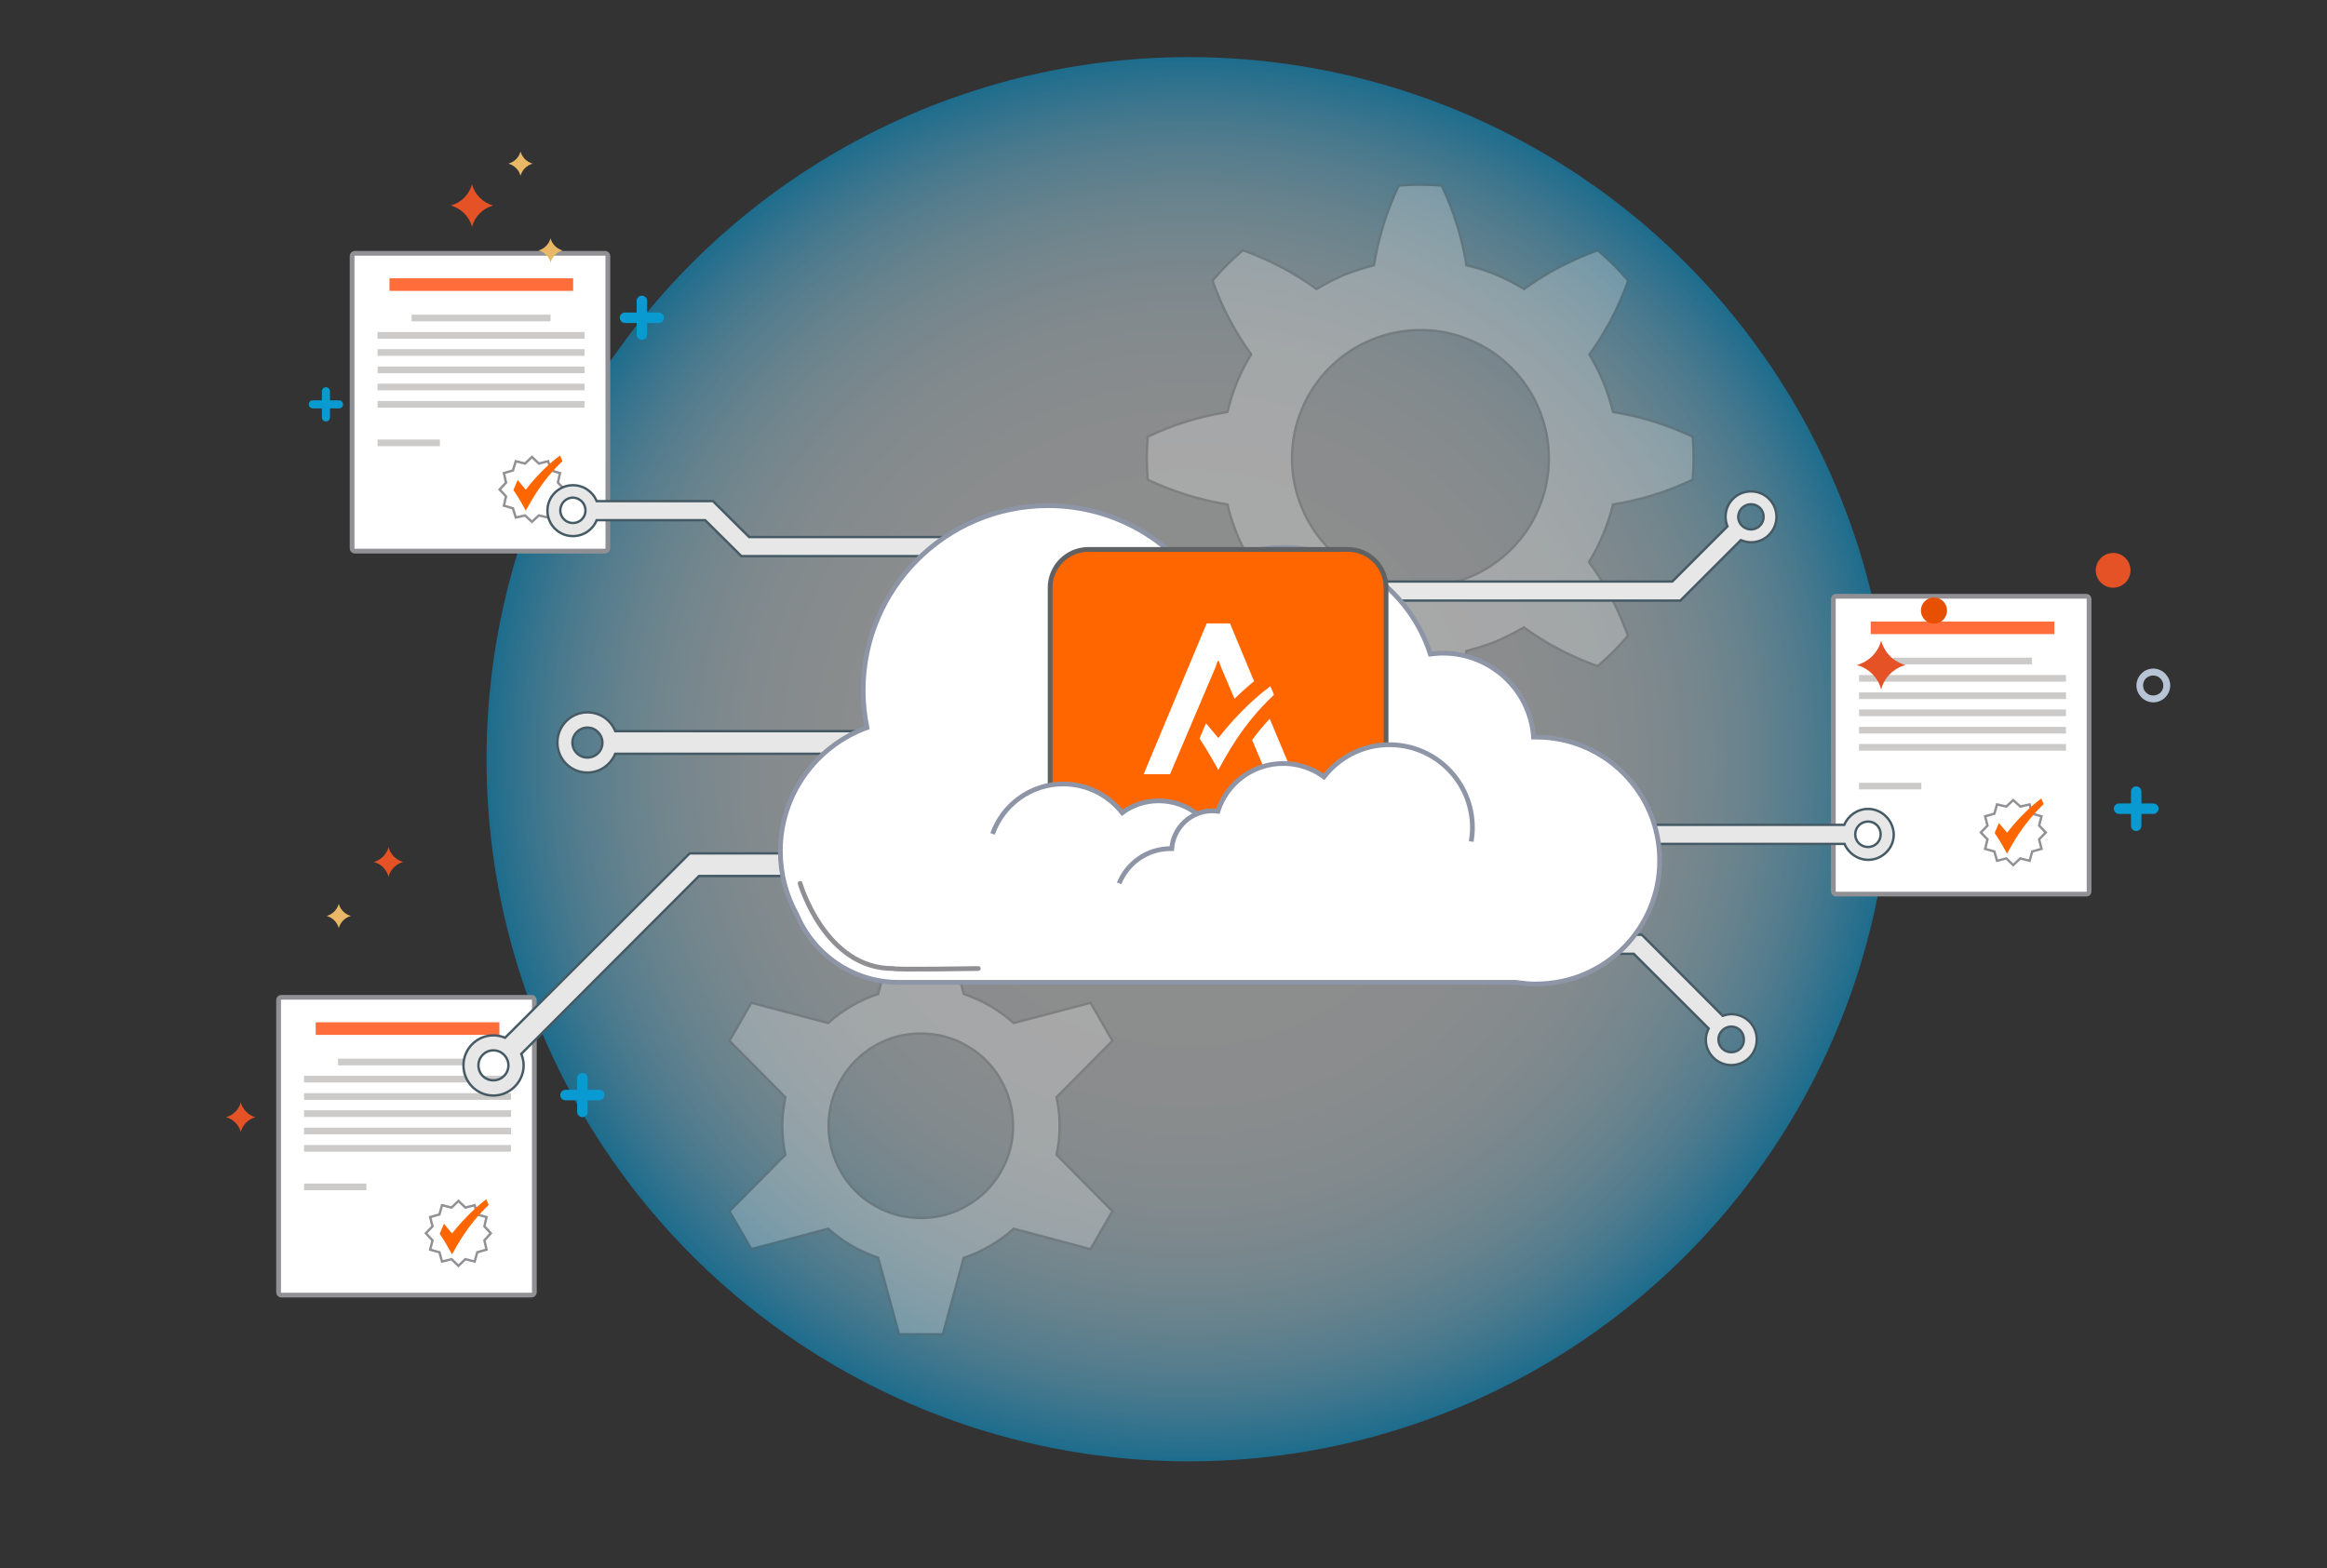 <?xml version="1.0" encoding="utf-8"?>
<!-- Generator: Adobe Illustrator 24.3.0, SVG Export Plug-In . SVG Version: 6.00 Build 0)  -->
<svg version="1.1" id="Layer_1" xmlns="http://www.w3.org/2000/svg" xmlns:xlink="http://www.w3.org/1999/xlink" x="0px" y="0px"
	 viewBox="0 0 978.1 659.4" style="enable-background:new 0 0 978.1 659.4;" xml:space="preserve">
<rect x="0" y="0" width="978.1" height="659.4" fill="#333333" stroke="none"/>
<style type="text/css">
	.st0{opacity:0.44;fill:url(#SVGID_1_);}
	.st1{display:none;}
	.st2{display:inline;fill-rule:evenodd;clip-rule:evenodd;fill:#8D95A6;}
	.st3{fill:#FFFFFF;stroke:#919195;stroke-width:2;stroke-miterlimit:10;}
	.st4{fill:#CCCBCA;}
	.st5{fill:#FF6D3B;}
	.st6{fill:#FFFFFF;stroke:#919195;stroke-miterlimit:10;}
	.st7{fill:#FF6600;}
	.st8{opacity:0.3;}
	.st9{fill:#E6E6E6;stroke:#5F6062;stroke-miterlimit:10;}
	.st10{fill:#E7E7E7;stroke:#455A64;stroke-miterlimit:10;}
	.st11{fill-rule:evenodd;clip-rule:evenodd;fill:#099AD1;}
	.st12{fill-rule:evenodd;clip-rule:evenodd;fill:#E45225;}
	.st13{fill-rule:evenodd;clip-rule:evenodd;fill:#B7C4D5;}
	.st14{fill-rule:evenodd;clip-rule:evenodd;fill:#E65000;}
	.st15{fill-rule:evenodd;clip-rule:evenodd;fill:#E9B866;}
	.st16{display:none;fill:#FFFFFF;stroke:#8D95A6;stroke-miterlimit:10;}
	.st17{fill:#099AD1;}
	.st18{fill:#F16622;}
	.st19{fill-rule:evenodd;clip-rule:evenodd;fill:#FFFFFF;stroke:#8D95A6;stroke-width:2;stroke-miterlimit:10;}
	.st20{fill:#FF6600;stroke:#606162;stroke-width:2;stroke-miterlimit:10;}
	.st21{fill:#FFFFFF;}
	.st22{fill:#FFFFFF;stroke:#909094;stroke-width:2;stroke-linecap:round;stroke-linejoin:round;stroke-miterlimit:10;}
</style>
<radialGradient id="SVGID_1_" cx="499.661" cy="319.196" r="295.196" gradientUnits="userSpaceOnUse">
	<stop  offset="0" style="stop-color:#FFFFFF"/>
	<stop  offset="0.373" style="stop-color:#FDFEFF"/>
	<stop  offset="0.507" style="stop-color:#F6FCFF"/>
	<stop  offset="0.603" style="stop-color:#EBF9FF"/>
	<stop  offset="0.68" style="stop-color:#DAF4FF"/>
	<stop  offset="0.746" style="stop-color:#C4EEFF"/>
	<stop  offset="0.805" style="stop-color:#A8E6FF"/>
	<stop  offset="0.858" style="stop-color:#88DCFF"/>
	<stop  offset="0.907" style="stop-color:#62D1FF"/>
	<stop  offset="0.952" style="stop-color:#37C4FF"/>
	<stop  offset="0.993" style="stop-color:#09B7FF"/>
	<stop  offset="1" style="stop-color:#00B4FF"/>
</radialGradient>
<circle class="st0" cx="499.7" cy="319.2" r="295.2"/>
<g class="st1">
	<path class="st2" d="M161.9,575.2c-0.7,0-1.2-0.6-1.2-1.4s0.5-1.4,1.2-1.4h681.6c0.7,0,1.2,0.6,1.2,1.4s-0.5,1.4-1.2,1.4H161.9z"/>
	<path class="st2" d="M233.1,583.2c-1.3,0-1.9,1.5-1,2.4c0.3,0.3,0.5,0.4,1,0.4h17.1c1.3,0,1.9-1.5,1-2.4c-0.3-0.3-0.5-0.4-1-0.4
		H233.1L233.1,583.2z M826.2,586c1.3,0,1.9-1.5,1-2.4c-0.3-0.3-0.5-0.4-1-0.4H722.6c-1.3,0-1.9,1.5-1,2.4c0.3,0.3,0.5,0.4,1,0.4
		H826.2L826.2,586z M711.2,586c1.3,0,1.9-1.5,1-2.4c-0.3-0.3-0.5-0.4-1-0.4h-17.1c-1.3,0-1.9,1.5-1,2.4c0.3,0.3,0.5,0.4,1,0.4H711.2
		L711.2,586z M679.9,586c1.3,0,1.9-1.5,1-2.4c-0.3-0.3-0.5-0.4-1-0.4h-111c-1.3,0-1.9,1.5-1,2.4c0.3,0.3,0.5,0.4,1,0.4H679.9
		L679.9,586z M557.5,586c1.3,0,1.9-1.5,1-2.4c-0.3-0.3-0.5-0.4-1-0.4h-17.1c-1.3,0-1.9,1.5-1,2.4c0.3,0.3,0.5,0.4,1,0.4H557.5
		L557.5,586z M526.2,586c1.3,0,1.9-1.5,1-2.4c-0.3-0.3-0.5-0.4-1-0.4h-111c-1.3,0-1.9,1.5-1,2.4c0.3,0.3,0.5,0.4,1,0.4H526.2
		L526.2,586z M403.8,586c1.3,0,1.9-1.5,1-2.4c-0.3-0.3-0.5-0.4-1-0.4h-17.1c-1.3,0-1.9,1.5-1,2.4c0.3,0.3,0.5,0.4,1,0.4H403.8
		L403.8,586z M372.5,586c1.3,0,1.9-1.5,1-2.4c-0.3-0.3-0.5-0.4-1-0.4h-111c-1.3,0-1.9,1.5-1,2.4c0.3,0.3,0.5,0.4,1,0.4H372.5z"/>
</g>
<g>
	<path class="st3" d="M254.4,231.7H149.1c-0.6,0-1.1-0.5-1.1-1.2V107.7c0-0.7,0.5-1.2,1.1-1.2h105.3c0.6,0,1.1,0.5,1.1,1.2v122.8
		C255.5,231.1,255,231.7,254.4,231.7z"/>
	<g>
		<g>
			<g>
				<g>
					<rect x="173" y="132.3" class="st4" width="58.4" height="2.8"/>
					<rect x="158.7" y="139.6" class="st4" width="87" height="2.8"/>
					<rect x="158.7" y="146.8" class="st4" width="87" height="2.8"/>
					<rect x="158.7" y="154.1" class="st4" width="87" height="2.8"/>
					<rect x="158.7" y="161.3" class="st4" width="87" height="2.8"/>
					<rect x="158.7" y="168.6" class="st4" width="87" height="2.8"/>
				</g>
			</g>
			<rect x="163.7" y="117" class="st5" width="77.2" height="5.3"/>
			<rect x="158.7" y="184.8" class="st4" width="26.2" height="2.8"/>
		</g>
	</g>
	<g>
		<polygon class="st6" points="237.3,205.8 234.5,202.9 235.4,198.9 231.6,197.8 230.4,193.9 226.5,194.9 223.6,192.1 220.7,194.9 
			216.8,193.9 215.6,197.8 211.8,198.9 212.7,202.9 210,205.8 212.7,208.7 211.8,212.6 215.6,213.7 216.8,217.6 220.7,216.7 
			223.6,219.4 226.5,216.7 230.4,217.6 231.6,213.7 235.4,212.6 234.5,208.7 		"/>
		<path class="st7" d="M221,205.9c0,0-2.2-2.6-3.4-4.1l-1.8,4.2c2.6,3.8,4.3,7.1,5.2,8.7c1.8-3.1,6.3-12.2,15.4-20.8l-1-2.4
			C229.4,195.9,224.3,201.6,221,205.9"/>
	</g>
</g>
<g class="st8">
	<path class="st9" d="M444.1,485.5c0.9-4,1.3-8,1.3-12.1c0-4.1-0.4-8.1-1.3-12.1l23.5-23.7l-9.2-16l-32.3,8.5
		c-3-2.7-6.4-5.1-9.9-7.2c-3.5-2-7.3-3.7-11.1-5l-8.8-32.2h-18.4l-8.8,32.2c-3.9,1.3-7.6,2.9-11.1,5c-3.5,2-6.9,4.4-9.9,7.2
		l-32.3-8.5l-9.2,16l23.5,23.7c-0.8,4-1.3,8.1-1.3,12.1c0,4.1,0.4,8.1,1.3,12.1l-23.5,23.7l9.2,16l32.3-8.6c3,2.7,6.3,5.1,9.9,7.2
		c3.5,2,7.3,3.7,11.1,5l8.8,32.2h18.4l8.8-32.2c3.9-1.2,7.6-2.9,11.1-5c3.5-2,6.8-4.4,9.9-7.2l32.3,8.6l9.2-16L444.1,485.5z
		 M406.4,506.9c-11.5,6.9-27.1,6.9-38.7,0c-11.9-6.7-19.5-19.9-19.4-33.6c-0.1-13.6,7.5-26.8,19.4-33.6c11.5-6.9,27.1-6.9,38.7,0
		c11.9,6.7,19.5,19.9,19.4,33.6C426,487,418.3,500.2,406.4,506.9z"/>
	<path class="st9" d="M678,212.1c11.3-1.8,22.6-5.2,33.5-10.4c0.5-6,0.5-12.1,0-18.1c-11-5.2-22.2-8.6-33.5-10.4
		c-1-4.3-2.4-8.4-4-12.5c-1.7-4-3.7-7.9-5.9-11.7c6.7-9.2,12.2-19.6,16.3-31c-3.9-4.6-8.2-8.9-12.8-12.8c-11.4,4.1-21.8,9.6-31,16.3
		c-3.7-2.3-7.6-4.3-11.7-6c-4-1.7-8.2-3-12.5-4c-1.8-11.3-5.2-22.5-10.4-33.5c-6-0.5-12.1-0.5-18.1,0c-5.2,11-8.6,22.3-10.4,33.5
		c-4.2,1.1-8.4,2.4-12.4,4c-4,1.7-7.9,3.7-11.7,6c-9.2-6.7-19.6-12.2-31-16.3c-4.6,3.9-8.9,8.2-12.8,12.8c4.1,11.4,9.6,21.8,16.3,31
		c-2.3,3.7-4.3,7.6-6,11.7c-1.6,4-3,8.2-4,12.5c-11.3,1.8-22.6,5.2-33.5,10.4c-0.5,6-0.5,12.1,0,18.1c11,5.2,22.3,8.6,33.5,10.4
		c1,4.3,2.4,8.4,4,12.5c1.7,4,3.7,7.9,6,11.7c-6.7,9.2-12.2,19.6-16.3,31c3.9,4.6,8.2,8.9,12.8,12.8c11.4-4.1,21.8-9.6,31-16.4
		c3.7,2.3,7.6,4.3,11.7,6c4,1.7,8.2,3,12.4,4c1.8,11.3,5.2,22.5,10.4,33.5c6,0.5,12.1,0.5,18.1,0c5.2-11,8.6-22.2,10.4-33.5
		c4.2-1.1,8.4-2.4,12.4-4c4-1.7,7.9-3.7,11.7-5.9c9.2,6.7,19.6,12.2,31,16.3c4.6-3.9,8.9-8.2,12.8-12.8c-4.1-11.4-9.6-21.8-16.4-31
		c2.3-3.7,4.3-7.6,6-11.7C675.6,220.5,677,216.4,678,212.1z M617.7,242.6c-13.2,5.5-28.2,5.5-41.3,0c-13.2-5.4-23.8-16-29.2-29.2
		c-5.5-13.1-5.5-28.2,0-41.3c5.4-13.2,16.1-23.8,29.2-29.2c13.2-5.5,28.2-5.5,41.3,0c13.2,5.4,23.8,16,29.2,29.2
		c5.5,13.1,5.5,28.2,0,41.3C641.5,226.6,630.9,237.2,617.7,242.6z"/>
</g>
<g>
	<path class="st3" d="M223.5,544.5H118.2c-0.6,0-1.1-0.5-1.1-1.2V420.5c0-0.7,0.5-1.2,1.1-1.2h105.3c0.6,0,1.1,0.5,1.1,1.2v122.8
		C224.6,543.9,224.1,544.5,223.5,544.5z"/>
	<g>
		<g>
			<g>
				<g>
					<rect x="142.1" y="445.1" class="st4" width="58.4" height="2.8"/>
					<rect x="127.8" y="452.3" class="st4" width="87" height="2.8"/>
					<rect x="127.8" y="459.6" class="st4" width="87" height="2.8"/>
					<rect x="127.8" y="466.8" class="st4" width="87" height="2.8"/>
					<rect x="127.8" y="474.1" class="st4" width="87" height="2.8"/>
					<rect x="127.8" y="481.4" class="st4" width="87" height="2.8"/>
				</g>
			</g>
			<rect x="132.7" y="429.8" class="st5" width="77.2" height="5.3"/>
			<rect x="127.8" y="497.6" class="st4" width="26.2" height="2.8"/>
		</g>
	</g>
	<g>
		<polygon class="st6" points="206.3,518.5 203.6,515.6 204.5,511.7 200.6,510.6 199.5,506.7 195.6,507.7 192.7,504.9 189.8,507.7 
			185.8,506.7 184.7,510.6 180.8,511.7 181.8,515.6 179,518.5 181.8,521.5 180.8,525.4 184.7,526.5 185.8,530.4 189.8,529.4 
			192.7,532.2 195.6,529.4 199.5,530.4 200.6,526.5 204.5,525.4 203.6,521.5 		"/>
		<path class="st7" d="M190,518.6c0,0-2.2-2.6-3.4-4.1l-1.8,4.2c2.6,3.8,4.3,7.1,5.2,8.7c1.8-3.1,6.3-12.2,15.4-20.8l-1-2.4
			C198.5,508.7,193.4,514.3,190,518.6"/>
	</g>
</g>
<g>
	<path class="st3" d="M877.1,375.9H771.7c-0.6,0-1.1-0.5-1.1-1.2V251.9c0-0.7,0.5-1.2,1.1-1.2h105.3c0.6,0,1.1,0.5,1.1,1.2v122.8
		C878.1,375.4,877.7,375.9,877.1,375.9z"/>
	<g>
		<g>
			<g>
				<g>
					<rect x="795.7" y="276.5" class="st4" width="58.4" height="2.8"/>
					<rect x="781.4" y="283.8" class="st4" width="87" height="2.8"/>
					<rect x="781.4" y="291.1" class="st4" width="87" height="2.8"/>
					<rect x="781.4" y="298.3" class="st4" width="87" height="2.8"/>
					<rect x="781.4" y="305.6" class="st4" width="87" height="2.8"/>
					<rect x="781.4" y="312.8" class="st4" width="87" height="2.8"/>
				</g>
			</g>
			<rect x="786.3" y="261.3" class="st5" width="77.2" height="5.3"/>
			<rect x="781.4" y="329.1" class="st4" width="26.2" height="2.8"/>
		</g>
	</g>
	<g>
		<polygon class="st6" points="859.9,350 857.1,347.1 858.1,343.2 854.2,342.1 853.1,338.2 849.2,339.1 846.2,336.4 843.3,339.1 
			839.4,338.2 838.3,342.1 834.4,343.2 835.4,347.1 832.6,350 835.4,352.9 834.4,356.9 838.3,358 839.4,361.9 843.3,360.9 
			846.2,363.7 849.2,360.9 853.1,361.9 854.2,358 858.1,356.9 857.1,352.9 		"/>
		<path class="st7" d="M843.6,350.1c0,0-2.2-2.6-3.4-4.1l-1.8,4.2c2.6,3.8,4.3,7.1,5.2,8.7c1.8-3.1,6.3-12.2,15.4-20.8l-1-2.4
			C852,340.2,847,345.8,843.6,350.1"/>
	</g>
</g>
<g>
	<g>
		<path class="st10" d="M731.7,227.1c1.4,0.5,2.8,0.9,4.3,0.9c5.9,0,10.7-4.8,10.7-10.7c0-5.9-4.8-10.7-10.7-10.7
			c-6,0-10.7,4.8-10.7,10.7c0,1.4,0.3,2.8,0.8,4l-23.2,23.2H510.8v8h195.5L731.7,227.1z M736,212c2.9,0,5.3,2.3,5.3,5.3
			c0,2.9-2.4,5.3-5.3,5.3c-2.9,0-5.4-2.4-5.4-5.3C730.7,214.3,733.1,212,736,212z"/>
		<path class="st10" d="M727.7,426.4c-1.2,0-2.5,0.3-3.6,0.7L690.1,393h-89.3v8h85.9l31.5,31.4c-0.7,1.5-1.2,2.9-1.2,4.7
			c0,5.9,4.9,10.7,10.7,10.7c5.9,0,10.7-4.8,10.7-10.7C738.5,431.2,733.7,426.4,727.7,426.4z M727.7,442.4c-2.9,0-5.4-2.3-5.4-5.4
			c0-2.9,2.5-5.4,5.4-5.4c3,0,5.3,2.4,5.3,5.4C733.1,440.1,730.7,442.4,727.7,442.4z"/>
		<path class="st10" d="M619.1,348.1c2.9,0,5.4,2.4,5.4,5.4c0,2.9-2.4,5.3-5.4,5.3c-2.9,0-5.3-2.4-5.3-5.3
			C613.8,350.6,616.2,348.1,619.1,348.1z"/>
		<path class="st10" d="M785.2,340.1c-4.5,0-8.4,2.8-10,6.7h-96.6l-36.9-36.9h-40.8v8h37.5l37,36.9h99.9c1.6,3.9,5.5,6.7,10,6.7
			c5.8,0,10.7-4.8,10.7-10.6C795.9,344.9,791,340.1,785.2,340.1z M785.2,356.1c-3,0-5.4-2.3-5.4-5.3c0-3,2.4-5.4,5.4-5.4
			c2.9,0,5.3,2.3,5.3,5.4C790.5,353.8,788.1,356.1,785.2,356.1z"/>
	</g>
	<g>
		<path class="st10" d="M212.3,436.3c-1.5-0.6-3.1-1-4.9-1c-7,0-12.6,5.7-12.6,12.6c0,7,5.6,12.7,12.6,12.7
			c6.9,0,12.7-5.7,12.7-12.7c0-1.7-0.4-3.4-1-4.8l74.7-74.8h92.8v-9.5h-96.7L212.3,436.3z M207.4,454.2c-3.6,0-6.3-2.8-6.3-6.3
			c0-3.5,2.8-6.3,6.3-6.3c3.5,0,6.3,2.9,6.3,6.3C213.7,451.5,210.8,454.2,207.4,454.2z"/>
		<path class="st10" d="M246.9,299.5c-7,0-12.6,5.7-12.6,12.7c0,7,5.6,12.6,12.6,12.6c5.3,0,9.8-3.3,11.7-7.9H393v-9.5H258.6
			C256.7,302.7,252.3,299.5,246.9,299.5z M246.9,318.5c-3.5,0-6.3-2.8-6.3-6.3c0-3.5,2.9-6.3,6.3-6.3c3.5,0,6.3,2.9,6.3,6.3
			C253.3,315.7,250.4,318.5,246.9,318.5z"/>
		<path class="st10" d="M311.6,233.8h146.8v-8H314.9l-15.2-15.1h0l0,0h-48.9c-1.6-4-5.5-6.7-10-6.7c-5.8,0-10.7,4.7-10.7,10.7
			c0,5.9,4.8,10.7,10.7,10.7c4.5,0,8.4-2.7,10-6.7h45.6L311.6,233.8z M246.1,214.6c0,2.9-2.3,5.3-5.3,5.3c-2.9,0-5.3-2.4-5.3-5.3
			c0-2.9,2.4-5.4,5.3-5.4C243.8,209.3,246.1,211.7,246.1,214.6z"/>
	</g>
</g>
<g>
	<path class="st11" d="M890.7,342.2c-1.2,0-2.2-1-2.2-2.2c0-1.2,1-2.2,2.2-2.2h5v-5c0-1.2,1-2.2,2.2-2.2s2.2,1,2.2,2.2v5h5
		c1.2,0,2.2,1,2.2,2.2c0,1.2-1,2.2-2.2,2.2h-5v5c0,1.2-1,2.2-2.2,2.2s-2.2-1-2.2-2.2v-5H890.7z"/>
	
		<ellipse transform="matrix(0.375 -0.927 0.927 0.375 332.636 973.456)" class="st12" cx="888.5" cy="239.9" rx="7.3" ry="7.3"/>
	<path class="st13" d="M905.1,281.1c1.9,0,3.7,0.8,5,2.1l0.1,0.1c1.2,1.3,2,3,2,4.9c0,1.9-0.8,3.7-2.1,5l0,0l0,0
		c-1.3,1.3-3,2.1-5,2.1c-1.9,0-3.7-0.8-5-2.1l-0.1-0.1c-1.2-1.3-2-3-2-4.9c0-1.9,0.8-3.7,2.1-5l0,0l0,0
		C901.3,281.9,903.1,281.1,905.1,281.1L905.1,281.1z M908,285.2c-0.8-0.8-1.8-1.2-3-1.2c-1.2,0-2.2,0.5-3,1.2l0,0
		c-0.8,0.8-1.2,1.8-1.2,3c0,1.1,0.4,2.2,1.2,2.9l0.1,0.1c0.8,0.8,1.8,1.2,3,1.2c1.2,0,2.2-0.5,3-1.2l0,0c0.8-0.8,1.2-1.8,1.2-3
		C909.3,287,908.8,286,908,285.2L908,285.2z"/>
	<path class="st12" d="M790.7,289.9c1.3-5.1,5.3-9,10.3-10.3c-5.1-1.3-9-5.3-10.3-10.3c-1.3,5.1-5.3,9-10.3,10.3
		C785.4,280.9,789.4,284.8,790.7,289.9z"/>
	<circle class="st14" cx="812.9" cy="256.7" r="5.5"/>
</g>
<g>
	<path class="st11" d="M262.7,135.8c-1.2,0-2.2-1-2.2-2.2c0-1.2,1-2.2,2.2-2.2h4.9v-4.9c0-1.2,1-2.2,2.2-2.2c1.2,0,2.2,1,2.2,2.2
		v4.9h4.9c1.2,0,2.2,1,2.2,2.2c0,1.2-1,2.2-2.2,2.2H272v4.9c0,1.2-1,2.2-2.2,2.2c-1.2,0-2.2-1-2.2-2.2v-4.9H262.7z"/>
	<path class="st12" d="M198.4,95.3c1.2-4.3,4.5-7.7,8.9-8.9c-4.3-1.2-7.7-4.5-8.9-8.9c-1.2,4.3-4.5,7.7-8.9,8.9
		C193.8,87.6,197.2,91,198.4,95.3z"/>
	<path class="st15" d="M218.8,73.9c0.7-2.5,2.6-4.4,5.1-5.1c-2.5-0.7-4.4-2.6-5.1-5.1c-0.7,2.5-2.6,4.4-5.1,5.1
		C216.2,69.5,218.1,71.4,218.8,73.9z"/>
	<path class="st15" d="M231.4,110.4c0.7-2.5,2.6-4.4,5.1-5.1c-2.5-0.7-4.4-2.6-5.1-5.1c-0.7,2.5-2.6,4.4-5.1,5.1
		C228.8,105.9,230.8,107.9,231.4,110.4z"/>
	<path class="st11" d="M131.5,171.7c-0.9,0-1.7-0.7-1.7-1.7s0.7-1.7,1.7-1.7h3.8v-3.8c0-0.9,0.7-1.7,1.7-1.7c0.9,0,1.7,0.7,1.7,1.7
		v3.8h3.8c0.9,0,1.7,0.7,1.7,1.7s-0.7,1.7-1.7,1.7h-3.8v3.8c0,0.9-0.7,1.7-1.7,1.7c-0.9,0-1.7-0.7-1.7-1.7v-3.8H131.5z"/>
</g>
<g>
	<path class="st11" d="M237.7,462.6c-1.2,0-2.2-1-2.2-2.2c0-1.2,1-2.2,2.2-2.2h4.9v-4.9c0-1.2,1-2.2,2.2-2.2c1.2,0,2.2,1,2.2,2.2
		v4.9h4.9c1.2,0,2.2,1,2.2,2.2c0,1.2-1,2.2-2.2,2.2H247v4.9c0,1.2-1,2.2-2.2,2.2c-1.2,0-2.2-1-2.2-2.2v-4.9H237.7z"/>
	<path class="st15" d="M142.4,390.2c0.7-2.5,2.6-4.4,5.1-5.1c-2.5-0.7-4.4-2.6-5.1-5.1c-0.7,2.5-2.6,4.4-5.1,5.1
		C139.8,385.8,141.7,387.7,142.4,390.2z"/>
	<path class="st12" d="M163.3,368.6c0.8-3,3.2-5.4,6.2-6.2c-3-0.8-5.4-3.2-6.2-6.2c-0.8,3-3.2,5.4-6.2,6.2
		C160.2,363.2,162.5,365.6,163.3,368.6z"/>
	<path class="st12" d="M101.2,475.9c0.8-3,3.2-5.4,6.2-6.2c-3-0.8-5.4-3.2-6.2-6.2c-0.8,3-3.2,5.4-6.2,6.2
		C98,470.5,100.4,472.9,101.2,475.9z"/>
</g>
<circle class="st16" cx="499.7" cy="321.4" r="132.9"/>
<g>
	<path class="st17" d="M542.8,310l-2.8-6.7c-16.7,12.3-30.9,28.1-40.3,40.1c0,0-6-7.4-9.5-11.3l-5,11.7
		c7.2,10.7,11.9,19.8,14.5,24.2C504.8,359.4,517.1,333.9,542.8,310z"/>
	<path class="st18" d="M539.5,328.6c-5.2,5.6-9.8,11.1-13.7,16.3l11.3,26.6h20.3L539.5,328.6z"/>
	<path class="st18" d="M499.2,283.8h0.9l1.7,4.5l10.4,24.6c4.7-4.6,9.7-9.2,15-13.5l-18.7-44.6h-0.1h-17.7h-0.1l-48.8,116.7h20.3
		l35.3-83.2L499.2,283.8z"/>
</g>
<path class="st19" d="M644.6,309.9c0.4,0,0.8,0,1.1,0c28.7,0,51.9,23.2,51.9,51.9c0,28.7-23.2,51.9-51.9,51.9c-3,0-3,0-8.8-0.7
	H377.6c-19.2,0-35.7-11.8-42.7-28.5c-4.4-7.9-6.9-17-6.9-26.7c0-23.9,15.2-44.2,36.4-51.9c-1-5-1.6-10.3-1.6-15.6
	c0-42.9,34.8-77.7,77.7-77.7c24.9,0,47.1,11.7,61.3,30c10.7-7.8,23.8-12.4,38-12.4c28.7,0,53.1,18.8,61.4,44.8
	c1.7-0.2,3.5-0.4,5.2-0.4C626.7,274.6,643.2,290.1,644.6,309.9L644.6,309.9z"/>
<g>
	<path class="st20" d="M566.5,349h-109c-8.9,0-16.1-7.2-16.1-16.1v-85.8c0-8.9,7.2-16.1,16.1-16.1h109c8.9,0,16.1,7.2,16.1,16.1
		v85.8C582.6,341.8,575.4,349,566.5,349z"/>
	<g>
		<path class="st21" d="M535.5,292.1l-1.5-3.6c-9.1,6.7-16.8,15.3-21.9,21.8c0,0-3.3-4-5.2-6.2l-2.7,6.4c3.9,5.8,6.5,10.8,7.9,13.2
			C514.8,319,521.6,305.1,535.5,292.1z"/>
		<path class="st21" d="M533.7,302.2c-2.8,3-5.3,6-7.4,8.9l6.1,14.5h11.1L533.7,302.2z"/>
		<path class="st21" d="M511.8,277.9h0.5l0.9,2.5l5.7,13.4c2.5-2.5,5.3-5,8.2-7.4l-10.1-24.3h-0.1h-9.6h-0.1l-26.5,63.4h11.1
			l19.2-45.2L511.8,277.9z"/>
	</g>
</g>
<path class="st19" d="M417.2,350.6c4.3-12.2,16-21,29.7-21c10.1,0,19.1,4.8,24.8,12.1c4.3-3.2,9.6-5,15.4-5
	c11.6,0,21.5,7.6,24.9,18.1c0.7-0.1,1.4-0.1,2.1-0.1c0.2,0,0.4,0,0.6,0"/>
<path class="st19" d="M618.4,353.8c0.3-1.9,0.5-3.8,0.5-5.8c0-19.3-15.6-34.9-34.9-34.9c-11.2,0-21.1,5.3-27.5,13.5
	c-4.8-3.5-10.7-5.6-17.1-5.6c-12.9,0-23.8,8.4-27.5,20.1c-0.8-0.1-1.6-0.2-2.3-0.2c-9,0-16.4,7-17.1,15.9c-0.2,0-0.3,0-0.5,0
	c-9.8,0-18.2,6.1-21.6,14.6"/>
<path class="st22" d="M336.3,371.4c0,0,10.5,36.1,39.3,35.8c-0.7,0.6,35.6,0,35.6,0"/>
</svg>
